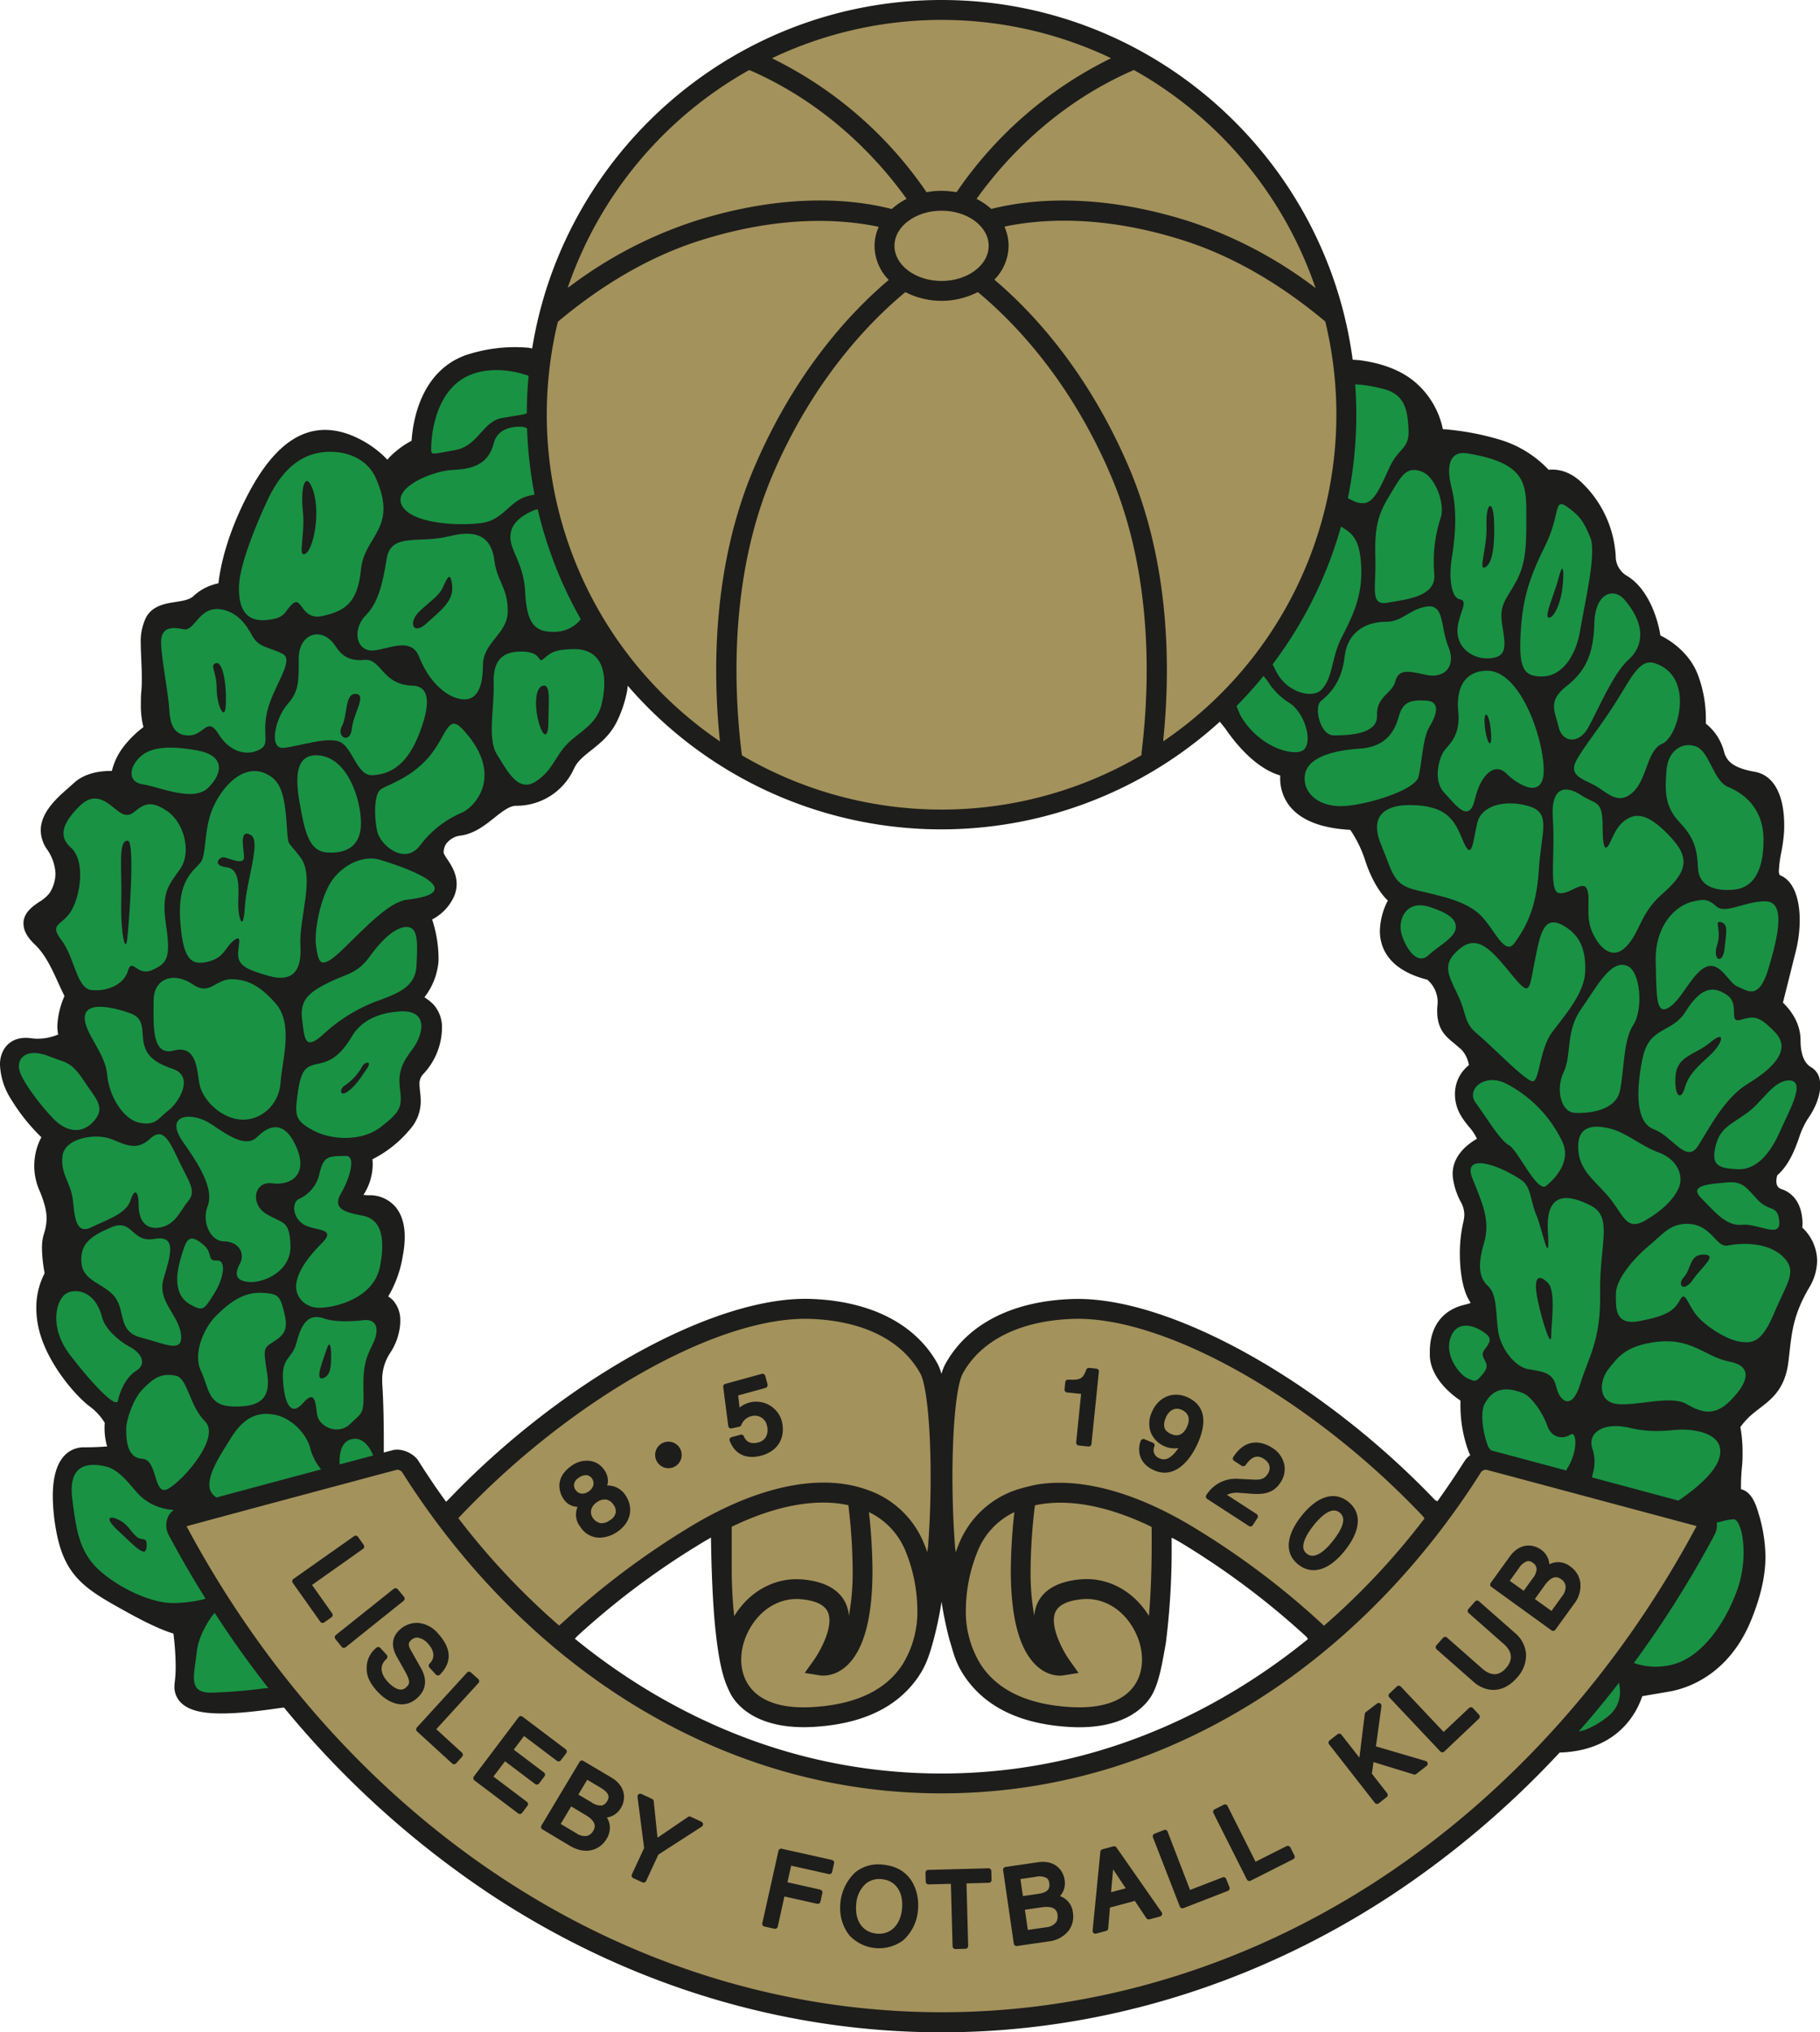 <svg xmlns="http://www.w3.org/2000/svg" viewBox="0 0 548.57 612.5"><defs><style>.cls-1{fill:#1d1d1b;}.cls-2{fill:#199244;}.cls-3{fill:#a4925c;}</style></defs><title>lisleby</title><g id="Layer_2" data-name="Layer 2"><g id="Ñëîé_1" data-name="Ñëîé 1"><path class="cls-1" d="M84,514.83c-17.34,2.55-25.67,2.06-29.43-1.64a6.67,6.67,0,0,1-2-4.89,9.41,9.41,0,0,1,.08-1.15,37.71,37.71,0,0,0,.3-5,82.18,82.18,0,0,0-.68-9.81c-2.47-.73-6.79-2.46-14.1-6.52-12-6.65-18.56-10.31-21.16-24.07A60.12,60.12,0,0,1,15.91,451c0-4.5.74-9,3.11-11.84a7.92,7.92,0,0,1,6.28-2.95c2.61,0,5-.12,7-.26a19.11,19.11,0,0,1-.79-5.41c0-.66,0-1.23.07-1.69A17.37,17.37,0,0,0,27.2,424c-4.16-3-13-13-15.48-23.38a27.06,27.06,0,0,1-.77-6.33,22.36,22.36,0,0,1,2.51-10.56,42.52,42.52,0,0,1-.81-7.47,15,15,0,0,1,.42-3.8l.2-.7a15.81,15.81,0,0,0,.78-4.51c0-2-.53-4.62-2.18-8.5a18.42,18.42,0,0,1,.6-16,57.62,57.62,0,0,1-9.06-11.33A20.85,20.85,0,0,1,0,321a8.91,8.91,0,0,1,1.34-5c1-1.44,3.26-3.76,8.05-3.08a15.65,15.65,0,0,0,8.15-1.13,12.68,12.68,0,0,1-.26-2.46,24.52,24.52,0,0,1,2.16-9.12c-.6-1.2-1.19-2.46-1.8-3.81-1.82-4-3.87-8.62-7.07-11.67-1.52-1.44-3.49-3.64-3.49-6.36,0-.15,0-.3,0-.46.25-3,2.78-4.74,4.81-6.13A10.44,10.44,0,0,0,15,269.07a11.28,11.28,0,0,0,1.73-5.69,13.85,13.85,0,0,0-2.64-7.52,10.18,10.18,0,0,1-1.81-5.61c0-5.46,5-9.87,8.36-12.8l1.6-1.43c3.46-3.2,8.34-3.71,11.48-3.66a19.44,19.44,0,0,1,3.51-7.3,31.81,31.81,0,0,1,6-5.92,26.36,26.36,0,0,1-.77-7c0-1.15,0-2.42.14-3.84s.14-2.73.14-4c0-2-.09-3.93-.17-5.7-.07-1.58-.14-3.09-.14-4.52A16.48,16.48,0,0,1,44,186.14c1.95-3.63,5.81-4.23,8.92-4.71,2.14-.34,4.17-.65,5.36-1.75a15.53,15.53,0,0,1,7.56-3.87c.5-4.48,2.3-14.11,8.81-26.64,8.48-16.31,18.28-22.35,29.94-18.46a31,31,0,0,1,12.18,7.84,15.94,15.94,0,0,1,2.29-2.3,26.85,26.85,0,0,1,5-3.41c.36-5.61,2.6-20.81,16.24-25.77a46.77,46.77,0,0,1,19-2.26l1.1.21C170,45.56,221.67,0,283.8,0c63.3,0,115.77,47.3,123.91,108.41l1.85.13c4.68.57,11.51,2.13,16.65,6.37a25.28,25.28,0,0,1,8.68,14.43,80.29,80.29,0,0,1,16.58,3,33.36,33.36,0,0,1,15.31,9.25c2.7-.3,6.52.39,10.31,4.18A33.27,33.27,0,0,1,487,167.66v.22s0,.18,0,.2a6.89,6.89,0,0,0,3.6,5.6c6,3.75,9,12.23,9.86,17.84,2.94,1.46,8.78,5.11,11.36,12a37.74,37.74,0,0,1,2.35,13.08c0,.57,0,1.07,0,1.51a15.69,15.69,0,0,1,5.46,8.4c.83,3.32,3.51,5.09,9.27,6.1s8.88,7,8.88,16.13c0,.76,0,1.53-.07,2.33a49.56,49.56,0,0,1-.82,5.85,36.3,36.3,0,0,0-.71,5.44,2.44,2.44,0,0,0,.28,1.41c4.22,1.62,6,7.24,6,13.57a38.71,38.71,0,0,1-1.17,9.29s-3.17,12.69-3.89,15.55c2.06,2,5.31,5.91,5.31,11.39,0,4.09,1.1,6.88,3.16,8.06a5.42,5.42,0,0,1,2.6,3.72,8.39,8.39,0,0,1,.18,1.78c0,3-1.38,6.75-3.83,10.18a25.77,25.77,0,0,0-2.63,5.8c-1.37,3.78-3,8-6.52,11.14a7.13,7.13,0,0,0-.25,1.74,3.34,3.34,0,0,0,.24,1.32,2.18,2.18,0,0,0,1.39,1.1c4.93,1.74,6.24,6.55,6.24,10.35,0,.43,0,.83-.07,1.22a13.84,13.84,0,0,1,4.48,10,15.91,15.91,0,0,1-2.4,8.1c-4.61,7.87-5.19,13-5.92,19.48l-.35,3c-1,8-5,11.1-8.6,13.84l-1.79,1.42a22.13,22.13,0,0,0-4.07,4.28,42.39,42.39,0,0,1,.66,7.66c0,1.34,0,2.81-.19,4.36-.22,2.34-.29,4.28-.29,5.82,0,.34,0,.59,0,.89,3,.69,4.38,4.19,5.16,6.85a46.31,46.31,0,0,1,2.22,13.38c0,5.27-1.12,11.42-4.32,19.26-6.83,16.68-19.47,20.58-24.59,21.49L495,511.21c-1.58,4.76-7,15.87-23.7,16.94l-1.21.05a279.4,279.4,0,0,1-50.69,43c-41.07,27-88,41.32-135.59,41.32h0c-47.63,0-94.52-14.29-135.6-41.32a283.84,283.84,0,0,1-62.61-56.57Zm200.13-101.9A11.78,11.78,0,0,1,285,411c6.65-12,20.22-18.88,38.21-19.49,29.11-1,75.12,24.74,109.37,60.63l.67.34q4.29-6,8.25-12.22a6.53,6.53,0,0,1,1.65-1.69l-.47-1a40.27,40.27,0,0,1-2.48-14.24c0-.45,0-.85,0-1.21-3-2-8.93-6.88-9.24-13.45q0-.58,0-1.17c0-7.52,3.63-12.55,10.3-14.22.95-.23,1.58-.41,2-.56-.14-.27-.31-.58-.56-1-1.74-3-2.68-8.29-2.68-13.76a41.86,41.86,0,0,1,1-9.45,11.13,11.13,0,0,0,.35-2.53,8.34,8.34,0,0,0-1.17-3.91,21.66,21.66,0,0,1-2.23-6.75,10.28,10.28,0,0,1-.12-1.54c0-5.05,3.86-8.61,7.32-10.56a14.56,14.56,0,0,0-2.36-3.57c-1.68-2.06-3.76-4.63-4.19-8.45a14.18,14.18,0,0,1-.08-1.43,11,11,0,0,1,4.21-8.74,9,9,0,0,0-2.27-4.7l-2.05-1.77c-2.47-2-5.24-4.18-5.24-9.79,0-.58,0-1.19.09-1.85,0-.31.05-.61.05-.9a8.93,8.93,0,0,0-3.12-6.75c-7.09-1.81-11.63-5.14-13.45-9.93a13.56,13.56,0,0,1-.85-4.78,21,21,0,0,1,2.4-9.15c-3.09-2.9-5.55-8-6.9-12.3a36,36,0,0,0-4.42-9c-9.11-.49-15.43-3.09-18.73-7.78a13.47,13.47,0,0,1-2.4-7.83c0-.28,0-.52,0-.78-7.26-2.16-13.16-9.2-16.58-14.2l-1.62-2a124.82,124.82,0,0,1-178.44-10.83l-.18,1.46a36.61,36.61,0,0,1-3.11,9.34c-2,4.07-5,6.48-7.7,8.61-2.28,1.81-4.25,3.37-5.26,5.64a19,19,0,0,1-17.41,11.11c-2,0-4.24,1.77-6.58,3.64-2.78,2.21-5.93,4.72-10,5.33a6.29,6.29,0,0,0-4.49,2.5,4.41,4.41,0,0,0-.76,2.34,1.89,1.89,0,0,0,0,.46,10.39,10.39,0,0,0,1.06,1.8c1.14,1.71,2.85,4.27,2.85,7.49a9.57,9.57,0,0,1-.7,3.56,14.52,14.52,0,0,1-6.69,7.14,38.37,38.37,0,0,1,1.93,11.31c0,.41,0,.83,0,1.24a20.43,20.43,0,0,1-4.25,10.91,14.86,14.86,0,0,1,2.71,2.16,10.2,10.2,0,0,1,2.57,7.33,20.51,20.51,0,0,1-5.51,13.51,4.13,4.13,0,0,0-1.26,3.16,21,21,0,0,0,.16,2.13,26.08,26.08,0,0,1,.21,3,12.59,12.59,0,0,1-3,8.23,35.71,35.71,0,0,1-11.55,9.31c0,.32.07.67.07,1a17.06,17.06,0,0,1-2.78,9.73,13.81,13.81,0,0,0,1.58.11,10.16,10.16,0,0,1,8.12,3.56c1.82,2.2,2.74,5.21,2.74,9a30.28,30.28,0,0,1-.58,5.66A34.6,34.6,0,0,1,117,390.75a7.67,7.67,0,0,1,1.32,1,8.91,8.91,0,0,1,2.32,6.43c0,.41,0,.85-.06,1.3a18.3,18.3,0,0,1-2.91,8.17,14.51,14.51,0,0,0-2.47,8.43c0,.5,0,1,.06,1.6.33,5.44.42,11.48.42,16.18v3.92l2.51-.67c3.28-.86,6.75,1.3,7.89,3.12q4,6.36,8.37,12.39l.61-.57c34.23-35.86,80.21-61.55,109.3-60.57,18,.61,31.57,7.53,38.21,19.49a14.41,14.41,0,0,1,1.18,3.07Zm69,50.55a227.79,227.79,0,0,1-1.72,31.65c-1.14,6.4-1.95,11.26-3.85,15.07-2.18,4.36-8.95,11.15-24.92,10.3-15.27-.82-26.07-6.19-32.29-15.84-2.57-4-3.06-7-4.13-10.32-.81-3-1.52-6.26-2.14-9.81l-.28-1.78A109.7,109.7,0,0,1,281.18,495c-1.25,4.5-2.48,8.52-6.68,13.32-6.44,7.36-16.34,11.45-29.54,12.16-16,.85-22.76-5.93-24.92-10.3-1.64-3.31-3.11-7.18-4.36-18.68s-1.38-28.09-1.38-28.09q-2.19,1.24-4.42,2.62a235.87,235.87,0,0,0-36,27.18l-.61.69a192.85,192.85,0,0,0,21.13,15c27.87,17,57.94,25.62,89.4,25.62s61.52-8.62,89.39-25.62a192.72,192.72,0,0,0,21-14.86c.11-.09-.44-.75-.44-.75a236.16,236.16,0,0,0-36-27.22c-1.32-.82-2.64-1.61-4-2.35Z"/><path class="cls-2" d="M108.8,171.64c-1,10.25-5,12.5-11.5,14s-6.25-6-9-3.75-1.75,4.5-8.25,5-8.25-4.25-8-10.5,5-18,8.5-25.5,8.25-12.75,14.75-14.25,14.84.36,18,7.5C120.05,159.39,109.8,161.39,108.8,171.64Zm-15-25.25c-1.84-3.83-3.25.5-2.5,7.75s-1.75,14,.75,12.75S97.05,153.14,93.8,146.39Z"/><path class="cls-2" d="M149.05,169.14c.75,6,4,8,4,15s-7.5,9.25-7.5,16.5-2.25,11-7,10-9.5-5.75-12.25-12.75-11.5-.75-15.5-2-4-7-.5-10.5,5-9,6.25-17,10-4.5,18.75-6.75C145.28,159.08,148.3,163.14,149.05,169.14Zm-20.5,18.75c3.62-3.39,8.25-6.5,7.75-11.25s-1.5-2.5-2.75.25-3.25,3.75-7,7.25S124.55,191.64,128.55,187.89Z"/><path class="cls-2" d="M181.3,212.39c-1.5,6-6.5,8-10.25,11.75s-4.5,8.25-9.75,11.5-8.5-3.5-11.5-8.25-.75-14.25-1-21.5,3-9.75,9-9.5,4,4,6.25,2,3.51-2.54,8.25-2.75C183.55,195.14,182.8,206.39,181.3,212.39Zm-17.5-5.75c-2.5.28-2.75,6-1.5,10.75s3,5.75,3,0S166.05,206.39,163.8,206.64Z"/><path class="cls-2" d="M76.05,191.64c2,3.75,5.75,3.5,9.25,5.5s-3,9.75-4.75,17.25,1.25,10-2.75,11.75-8.75.25-12-5-4.25.25-8.5.5-6-2.5-6.25-7.5-2.45-15.82-2.5-20.5,3.25-4.75,6.75-4,4.57-7,11.25-6C71.3,184.39,74.05,187.89,76.05,191.64Zm-8,21c.34-6.74-1-13.5-3-12.75s.25,2.25.25,7.5S67.8,217.64,68.05,212.64Z"/><path class="cls-2" d="M109.8,198.89c5.25-.5,5.25,7.5,14.5,7.75,5.5.15,5.5,6,1.75,15.25s-9,11.5-13.75,11.75-6-8.25-9.75-10-12.25,1.25-17,1.75-2.5-9,1-13,3.5-6.5,3.5-14,7-9.78,11-3.75C102.55,196.89,104.55,199.39,109.8,198.89Zm-2.75,10.25c-3.16,0-2.25,6.5-4,9.75s2.5,5.5,3,.75S110.8,209.14,107.05,209.14Z"/><path class="cls-2" d="M139.3,219.64c-4.43-4.69-4.75,2.5-10.25,8.75s-12,8-14.25,9.5-2,9.25-1,13,8,10,12.75,4a30.84,30.84,0,0,1,12.75-10C143.55,242.89,152.05,233.14,139.3,219.64Z"/><path class="cls-2" d="M86.3,246.89c.75,9.25-.25,5.5,4.25,11.5s-.5,18.25,0,26.75-3.25,10.75-9.5,9-9-3-9.25-6,1.5-6.75-1.25-4.75-2.75,5.25-8,6.5-7.5-1.25-8.25-12.75,3.75-14.5,6-17,.75-10.75,4.5-18,9.7-11.59,15.25-9C83.8,234.89,85.55,237.64,86.3,246.89Zm-10.75,4.75c-3.64-2-2,4.25-2,6.75s-4.5.25-6,0-3.75,2.5.75,3,3.5,7.5,3.5,11.25,1.5,9,2,.75S78.8,253.39,75.55,251.64Z"/><path class="cls-2" d="M95.55,227.64c-6.08-.17-6.75,5.75-5.25,14.25s2.75,14.5,8,15,10.5-1.25,10.5-8.75S104.55,227.89,95.55,227.64Z"/><path class="cls-2" d="M59.3,226.14c-6.23-1.1-12.75-1.5-16.5,1.5s-4.75,8,.25,8.75,15.25,5.5,19.75,1S67.8,227.64,59.3,226.14Z"/><path class="cls-2" d="M54.3,261.89c-3.5,5-5.75,7-4.25,17s.25,11.5-4.25,13.5-6-4-7.25.25-6.5,6.25-11,5.75-5-9.75-9-15,.25-4.25,3-9,4.25-15-.25-19-1-8.5,1.75-11.5,5.25-4.25,8.75-2.25,5.5,5.75,8.75,3,5.38-3.16,9.75-.25C55.55,247.89,57.8,256.89,54.3,261.89Zm-15.75-8.5c-3.07-.34-1.75,8.5-2,18.25s1.25,15.5,1.75,11.75S40.8,253.64,38.55,253.39Z"/><path class="cls-2" d="M70.55,295.14c-5.75-.44-7,5.25-12.5,1.5s-11.75-2-11.75,5-.75,16.75,6,15,7,5,7.75,9.75,6,10.25,12,11,12-4,12.5-11,4-17.75-1.5-24S73.8,295.39,70.55,295.14Z"/><path class="cls-2" d="M114.55,259.14c-4.83-1.48-11,1.25-14.5,6.25s-5.5,15.5-4.75,20,1,7.5,8,.75,14-14.4,19.5-15C136.55,269.64,132.55,264.64,114.55,259.14Z"/><path class="cls-2" d="M122.3,279.39c-3,.19-6.75,3.25-10.75,8.75s-7,5.25-12.5,8-8.75,5-8,11,.75,9.75,6.5,4.5a49.07,49.07,0,0,1,17-10.25c6-2.25,10.75-4.25,11-10.5S126.3,279.14,122.3,279.39Z"/><path class="cls-2" d="M37.8,304.89c-7.08-2.21-12.5-2.25-12.25,2.25s6.25,10.5,6.75,16.75,4.75,13.5,9.75,14.5,5.75-1.5,8.75-3.75,8-10.25,1.25-12.5-8.75-5-9-10S41.8,306.14,37.8,304.89Z"/><path class="cls-2" d="M15.55,318.64c-7.53-3.22-10.5.25-9.75,3.75s7,11.5,10.5,15,8.25,4.75,12,.5.5-6.75-3.25-12.5S19.05,320.14,15.55,318.64Z"/><path class="cls-2" d="M33.8,343.39c-4.83-2-14.5-.5-15,5.25s2.75,7.75,3.25,13.75,1.5,9.5,5.5,7.5,10.5-4,11.75-8,2.5-3,2.5,1.5,2.25,7.5,6.75,6.5,5.75-5,8.25-8,0-6-2.75-11.75-4.75-10.75-8.75-7S38.05,345.14,33.8,343.39Z"/><path class="cls-2" d="M33.55,369.89c-6.26,2.65-9.5,5-9,10.75s7.25,6.25,10.25,10.5.75,10.25,7.75,12,12.75,5,12-1-7.25-10-5.25-16.75,4.25-13.25-2.75-12S40.05,367.14,33.55,369.89Z"/><path class="cls-2" d="M30.8,397.14c-2.17-8.68-8.75-9-11.25-7s-5,9.75,1.75,18.5,13.75,16,14.25,13.5,2.25-7,5.5-9,1.75-5.25-2-7.25S31.55,400.14,30.8,397.14Z"/><path class="cls-2" d="M63.8,338.89c-5.87-4-14.75-3.25-8.5,5.5s9,14.75,7.25,19.25.75,10.5,5,10.5,6.5,3.5,4.75,6.75-1.25,5.25,3,5.5,12.5-3.25,12.25-11-2.25-6.5-7.25-9.5-3.75-10,1.75-9.25,11-2.5,7.25-11-8.5-6.25-11.75-3S69.3,342.64,63.8,338.89Z"/><path class="cls-2" d="M104.3,348.39c-5.7,0-6.75.25-8,5.25a10.88,10.88,0,0,1-6.25,7.75c-2,1-2,5.25,1.25,7.5s10.5,1,5.75,5.75-7.25,8.75-7.75,12.25,2.25,7.5,7.5,7.25,16-3.25,17.75-12.5,0-14.25-5.25-15.25-9.25-2-6.5-6.75S107.3,348.39,104.3,348.39Z"/><path class="cls-2" d="M61.3,375.14c-4.58-3.82-5.25-1.5-7,4.75s-1,11,3,13.25,4.25,1.5,7.25-3.25,3.75-10.25.75-10S64.3,377.64,61.3,375.14Z"/><path class="cls-2" d="M78.8,389.64c-5.76-.29-10.25,3.5-13.75,7s-7,11.25-4.5,16.5,2,10.5,9.5,10.75,11.75-1.75,10.5-9.75-1.25-7.75,2.25-10,4-4.25,2.75-9S83.8,389.89,78.8,389.64Z"/><path class="cls-2" d="M109.55,397.89c4.25-.5,4.75,3,3,6.77s-3.22,6-3,14-.5,7-4,10.5-9.5,1-10-3-.75-7.25-4.25-3.25-5.5.5-6-6.75,2.75-6.5,4-11.25,3-9.51,8.5-7.5C100.55,398.39,105.3,398.39,109.55,397.89Zm-11,8.5c-1.19,3.57-3.75,9.75-1.25,9s2.5-4,2.5-7S99.3,404.14,98.55,406.39Z"/><path class="cls-2" d="M428.55,142.14c-4.82-1.81-6.25,1.5-9.75,7.25s-4.5,9.5-4.25,18.75-1.75,14.5,3.75,13.5,14.75-1.75,14-8.75a42.26,42.26,0,0,1,2-17C435.55,151.64,432.55,143.64,428.55,142.14Z"/><path class="cls-2" d="M429.55,182.89c-5,1-7,4.5-11.75,4.5s-11.5,2-12.5,10.5-5.25,11.75-7.25,13.5-.25,10.25,4,10.25,13.25-.25,13-6,4.5-6.5,5.5-10.25,3.75-3.25,9.25-2,9.25-2.5,6.75-8.5S435.55,181.64,429.55,182.89Z"/><path class="cls-2" d="M429.8,211.14c-4.9-.26-7,.5-8.25,5s-4,9-11.75,9.5-15.75,2.5-16.5,8,4.5,10,12.5,9.25,20.75-5,21.75-8.75,1.25-11.75,3.25-15S434.55,211.39,429.8,211.14Z"/><path class="cls-2" d="M489.55,180.64c-3-3.47-8.75-2.25-9,7.25s-2.75,14.5-8.5,19-3.25,7.75-2.25,12.25,6,5.5,9,0,7.5-16.25,12-20.25S496.3,188.39,489.55,180.64Z"/><path class="cls-2" d="M424.8,242.64c-7,0-12.25,3-8.5,12s3.5,12,11,13.75,14.75,3.25,19,7.5,7.25,12.5,10.25,8.25,6.5-9.75,7.25-21.75,4-17.5-3.25-19.5-14,0-15.25,5-1.5,11.75-4,6.25S437.55,242.64,424.8,242.64Z"/><path class="cls-2" d="M431.05,273.39c-7.35-2.45-10,4-8.5,8.5s4.75,9,8,6,8-5.25,8.25-8.25S435.55,274.89,431.05,273.39Z"/><path class="cls-2" d="M476.55,239.64c-4.16-2.77-9.25-3.25-8.5,7.25s-1.25,21.5,1.75,22.25,7.25-4,8.5-1.25-.5,8,1.5,12.75,6,9,10.25,4.75,4.25-10,10.75-15.75,9.25-10,3.5-16.5-9.75-8.25-13-6.75-4.5,4.25-5.75,7-2.5,4-2.5-4.25S481.05,242.64,476.55,239.64Z"/><path class="cls-2" d="M498.8,199.89c-4.78-1.56-7.25,4.75-12.25,12.5s-8.5,11.75-11.25,16.5,1.5,5.75,5.25,7.75,7,6.25,11.5,2.25,4.25-12.75,9-14.75S511.05,203.89,498.8,199.89Z"/><path class="cls-2" d="M511.55,225.14c-3.77-1.76-8.75.5-9.25,7s-.5,11,4,15.75,5.25,8.25,5.5,13.75,5.25,7,10.75,6.5,9-5,9-15-6.5-14.25-10.75-16S515.3,226.89,511.55,225.14Z"/><path class="cls-2" d="M472.3,279.64c-7-4.79-8,1.5-9.75,10.25s-1.25,10.75-7,3.75-10-12.25-15.5-7.75-3.75,7.5-.75,13.75,1.75,8.5,6,12,14.75,14.5,16.75,14.25,2-9.75,5.75-14.75,9.75-11.75,10-18.25S476.3,282.39,472.3,279.64Z"/><path class="cls-2" d="M490.55,291.14c-5-2.2-9.25,6.25-14,13s-2.75,13.75-5.25,19-.75,12,3.25,12.25,12.5-.5,13.75-6.75,1-15.25,4-19.75S494.55,292.89,490.55,291.14Z"/><path class="cls-2" d="M517.3,273.14c2.75,2.5,8.5-1.5,14.75-1.5s4,10.25,1,20.25-6.5,6.5-9.25,5.5-5.25-7.75-9.5-6-7.25,9.75-11.25,12.25-3.75-3.5-4-14,5.82-16.86,11.5-18C513.05,271.14,514.55,270.64,517.3,273.14Zm1.25,4.75c-2-.4.5,2.5-1,7s1.75,6,2.25,1S521.05,278.39,518.55,277.89Z"/><path class="cls-2" d="M524.55,307.39c3.75-1,5.25-1.75,10.5,3.75s-1.25,11.25-8.25,15.5-11.5,13.25-15,18.75-7.75-3-13.25-5-5.5-11.25-3.5-21.25,8.75-7.5,13-14.25,7.84-8.2,12.5-5C524.55,302.64,520.8,308.39,524.55,307.39Zm-9,6.75c-4.48,3.77-10,4-10.5,10s1.5,8,2.75,3.75,4-6.5,7.75-10S520.3,310.14,515.55,314.14Z"/><path class="cls-2" d="M454.05,326.64c-6.61-3.4-12.25,1.75-9.25,5.75s7.25,11.25,10,12.75,8.5,14.5,11.25,12.25,7.75-7.5,4.75-13.5A38,38,0,0,0,454.05,326.64Z"/><path class="cls-2" d="M485.3,340.14c-7.53-1.88-10.25,1-9.5,7.25s6.25,9.5,10,14.5,4.75,9,10,6,8.75-6.5,10.25-10-.5-8.5-6-10.5S490.3,341.39,485.3,340.14Z"/><path class="cls-2" d="M539.05,325.64c-4.77.21-7.75,6.5-12.75,10s-8,4.5-9.25,10,.75,6.5,6.75,6.75,10.1-5.44,12.68-11.34S544.8,325.39,539.05,325.64Z"/><path class="cls-2" d="M463.05,366.14c1.75,4,4.25,17.25,3.5,5s6.25-11.25,13-7.75,2.5,11.75,2.75,26.25-3.5,19.25-6,27.5-6.25,5.25-7.25.75-4.5-4.5-8.5-5.25-8.25-6.25-9-11.5-.25-11-3-13.5-3.25-6.25-1.25-13-.5-12-3.5-19.5,7.1-4.6,14.75.5C461.55,357.64,461.3,362.14,463.05,366.14Zm3.5,20.5c-3.05-3.05-4.5-1.5-3,5.5s4,14.25,4,10.5S469.05,389.14,466.55,386.64Z"/><path class="cls-2" d="M520.3,356.39c-5,.5-11.5.75-7.5,4.75s7.5,8.5,12.25,8,11.75,4.25,11.25-1-3-2.75-6.5-6.5S525.3,355.89,520.3,356.39Z"/><path class="cls-2" d="M520.8,375.39c3.5-.75,11.75-1.25,16.5,3.25s1.25,8-2.5,17-6.5,9.25-10.25,8.75-10-4.25-13-7.75-3.5-8-5.25-4.75-4.25,4.75-12,6.25-7.25-4-7.25-8.25,5.25-10.5,9.75-14.25,6.76-7.17,12.5-6.75C516.05,369.39,517.3,376.14,520.8,375.39Zm-7.75,2.75c-3.78.18-3.25,4.25-5.5,6.75s0,4.75,2.75.75S518.3,377.89,513.05,378.14Z"/><path class="cls-2" d="M497.8,404.64c-8,1.33-10.25,4.5-13,8s-3.25,9.75,2.5,10.5,16.25-2.75,21,0,8.5,3.75,13.25-1,7.5-10.25-.25-11.75S509.8,402.64,497.8,404.64Z"/><path class="cls-2" d="M447.05,401.39c-3.87-2.58-8.5-3-10,2.25s3,10.75,5.25,11.75,2.5,1.5,5-1.75-2-4.25.25-7S449.3,402.89,447.05,401.39Z"/><path class="cls-2" d="M460.05,153.89c0,9,.25,15.25-3,21.25s-5.25,7-4.25,13.25,1.5,9.5-3.5,10-9.75-2.75-10-7.75,3.75-9.5.75-10-3.25-7.75-2.5-12.25,2-13.5,0-21.25,0-11.28,4.75-10.5C458.8,139.39,460.05,144.89,460.05,153.89Zm-9.75,2.75c-.28-6.25-2.5-5.25-2.25,1.75s-2.75,14-.25,12.5S450.55,162.14,450.3,156.64Z"/><path class="cls-2" d="M479.3,161.89c2,4.75-1.5,19-3,28s-6.25,14-11.5,14-7-2-6.5-12.25,2.25-16.75,7.25-26.75,2.54-15.27,7-12C476.3,155.64,477.3,157.14,479.3,161.89Zm-9.5,12.25c-1.16,4.64-4.5,11.75-3,12s3.75-4.25,4.25-10S470.8,170.14,469.8,174.14Z"/><path class="cls-2" d="M465.3,231.64c.25,9.75-7.75,5-11.25,1.5s-7.75.25-9.5,7.75-5.75,1.75-9.25-2-1.5-10.25-.25-12.25,5.25-4.5,4.5-12,2-12.34,8.5-12.5C458.05,201.89,465.05,221.89,465.3,231.64Zm-16-12c-.52-5-2.25-6-1.75-.75S450.05,226.89,449.3,219.64Z"/><path class="cls-2" d="M410.07,115.94a45,45,0,0,1,7.48,1.45c6,1.75,6.75,6.5,7,12.25s-3,5.25-5.75,11.25-4.5,10.25-7.5,10.75A6.23,6.23,0,0,1,408,151l-1.74-.84A124.91,124.91,0,0,0,408.8,125q0-4.6-.33-9.13Z"/><path class="cls-2" d="M383.58,200.22a124.71,124.71,0,0,0,20.62-41.54l1.07.71c2.87,1.78,4.66,4.13,5,11.25.5,9.5-3,15.75-6,21.75s-2.5,12-6,15.5c-2.81,2.81-10.45.79-13.62-5.55Z"/><path class="cls-2" d="M372.7,212.79q4.29-4.33,8.14-9.07l1.14,1.4a20.27,20.27,0,0,0,6.32,6.52c4.75,2.75,7.5,11.5,4.75,14.25-2.38,2.38-13.56-.29-19.28-10.46Z"/><path class="cls-2" d="M448.59,436.13c-1.89-5-2.43-10.81-1-13.24,2-3.5,5.08-5.57,11.5-3,2.5,1,6,6,7.25,9.75s4.75,4.25,7,2.75c1.94-1.29,2.4,5.05-1.06,10.35l-.15.46-22.72-6.07Z"/><path class="cls-2" d="M505.88,452.27l-26.05-7,.33-1.41a12.6,12.6,0,0,0-.11-7c-1.75-4.5,2.48-8.54,11.25-6.5,7.5,1.75,12.25.5,15.75.5s13,1,11.25,8.25c-1.08,4.49-6.87,9.27-11.11,12.26Z"/><path class="cls-2" d="M492.46,501.22a316.52,316.52,0,0,0,24.37-38.73,6.1,6.1,0,0,0,.61-3.59l1.32-.31a16.1,16.1,0,0,1,3.79-.7c2.5,0,4.75,11.25,1,21.5s-10.75,20-19.25,22.25a20.21,20.21,0,0,1-10.12.09Z"/><path class="cls-2" d="M475.82,521.88q6.3-7.14,12.18-14.75l.19,1.42a9.3,9.3,0,0,1-3.64,8.84,25.47,25.47,0,0,1-6.87,4Z"/><path class="cls-2" d="M162.06,153.45a124.56,124.56,0,0,0,13,33.18l-.68.79a10.28,10.28,0,0,1-6.84,3c-6.25.25-8.75-2.25-9.25-12s-5.5-13-4.25-18.25c.8-3.36,4.48-5.39,7-6.42Z"/><path class="cls-2" d="M158.86,129.06a125.44,125.44,0,0,0,2.26,20l-1.33.29c-6.25,1.22-7.76,7.39-14.74,8.29-7.75,1-21.5,0-24-5.5s9.75-10.25,15.25-10.5,10.75-1.25,12.5-8c1.24-4.78,6.11-5.17,8.85-5Z"/><path class="cls-2" d="M157.62,124.93l-6.07,1c-6.25,1-7.25,8.5-14.5,9.75s-7.14,1.72-7.08-.79c0-.18-.09-17.61,12.36-22.14,6-2.17,12.26-1,16,.17l1,.33c-.35,3.74-.54,7.52-.55,11.35Z"/><path class="cls-2" d="M124.55,315.89c-2.75,3.75-4.75,6.5-4,12.25s0,7-5.75,11.5-15,4-20.5,1-5.5-4.5-4.5-11.5,2.5-7.75,6-8.5,6.5-2,10.25-8.25,10.51-7.17,13.75-7.5C129.8,303.89,127.3,312.14,124.55,315.89Zm-15.37,5.5a16,16,0,0,1-5.25,5.75c-1.75,1.13-1.5,3.63,1,1.75s3.87-4.25,5.62-6.75S110.05,319.89,109.18,321.39Z"/><path class="cls-2" d="M53.05,414.64c-4.7-1-7,1-10,4s-5,9.5-5,11.75-.25,9,4.75,9.25,3.25,11.75,8,9,15.75-15.5,11-20.25S56.55,415.39,53.05,414.64Z"/><path class="cls-2" d="M64.69,486.09q7.65,11.81,16.23,22.72l-.88,0a161.34,161.34,0,0,1-16.49,1.35c-7,0-5-5.25-4.25-12.25.46-4.3,2.81-8.31,4.55-10.77Z"/><path class="cls-2" d="M96.79,442.86c-10.44,2.8-22.62,6.06-31.59,8.48l-.68-.56c-4.13-3.58,1.79-12,4.78-16.89,3.5-5.75,7.36-8.67,13.5-7.5,5.25,1,9.75,6,10.75,10.25a16.47,16.47,0,0,0,2.75,5.6Z"/><path class="cls-2" d="M102.33,440.64c0-3.69,1.07-6.82,4.47-7,2.61-.14,4.31,2.14,5.32,4.22l.39.79-10.12,2.71Z"/><path class="cls-2" d="M52.39,455.1a5.06,5.06,0,0,0-1.79,2.2,6.22,6.22,0,0,0,.17,5.19q5.28,9.88,11.16,19.28l-.63.26a40.12,40.12,0,0,1-9.25,1.11c-6.5,0-16.25-4.5-22.25-10s-6.88-12.47-8-21.25,2.65-11.49,9.75-10c4.75,1,7.71,6,10.75,9A16,16,0,0,0,51.43,455Zm-16.21,3.17c-3-1.64-5.13-1.13-.38,3.25s8.13,8.25,8.38,4.75-1.25-1.63-3-3.13S38.68,459.64,36.18,458.27Z"/><path class="cls-3" d="M269.6,74.09c0-5.84,6.37-10.59,14.2-10.59S298,68.25,298,74.09s-6.37,10.59-14.2,10.59S269.6,79.93,269.6,74.09Z"/><path class="cls-3" d="M119.75,442.94a2.34,2.34,0,0,1,1.37.62c18.52,29.37,42.77,53.73,70.17,70.44,28.82,17.59,60,26.5,92.51,26.5s63.7-8.91,92.52-26.5c27.39-16.71,51.65-41.07,70.17-70.44a2.31,2.31,0,0,1,1.37-.62c2.87.74,52.24,14,63.51,17-23.47,43.91-56.4,80.63-95.26,106.2-40.1,26.39-85.85,40.33-132.3,40.33h0c-46.45,0-92.2-13.94-132.3-40.33C112.64,540.6,79.71,503.88,56.23,460,67.53,456.9,116.89,443.68,119.75,442.94Z"/><path class="cls-3" d="M255.59,501.68c4.92-4.91,7.39-14.41,7.39-28.39a170.26,170.26,0,0,0-1.07-17.55A22.29,22.29,0,0,1,273,467.63a47.57,47.57,0,0,1,3.5,17.47,30.2,30.2,0,0,1-4.33,16.34c-5.07,8-14.34,12.36-27.55,13.07-9.61.51-16.33-2-19.42-7.33-2.8-4.82-2.27-11.6,1.36-17.28,3.53-5.51,9.11-8.47,14.94-7.91,4.33.41,7,1.69,8,3.81,2,4.29-2.44,12.07-4.14,14.46l-2.81,3.95,4.78.76C247.77,505,251.72,505.53,255.59,501.68Z"/><path class="cls-3" d="M323,514.51c-13.21-.71-22.48-5.1-27.54-13.07a30.21,30.21,0,0,1-4.34-16.34,47.57,47.57,0,0,1,3.51-17.47,22.22,22.22,0,0,1,11.11-11.89,170.26,170.26,0,0,0-1.07,17.55c0,14,2.47,23.48,7.39,28.39,3.86,3.85,7.81,3.35,8.25,3.29l4.78-.76-2.8-3.95c-1.7-2.39-6.11-10.17-4.15-14.46,1-2.12,3.66-3.4,8-3.81,5.83-.56,11.41,2.4,14.93,7.91,3.64,5.68,4.17,12.46,1.36,17.28C339.29,512.49,332.58,515,323,514.51Z"/><path class="cls-3" d="M232.68,17.55a118.94,118.94,0,0,1,101.58-.32l.59.34a120.44,120.44,0,0,0-46.29,40l-.32.36a24.68,24.68,0,0,0-9,0l-.16-.28a120.44,120.44,0,0,0-45.9-39.84Z"/><path class="cls-3" d="M171.12,86.72a119.62,119.62,0,0,1,54.67-65.6l.41.13c23.37,10.24,38.5,26.86,46.73,38.22l.33.47a20.27,20.27,0,0,0-4.41,3l-.3,0C257,60,236.72,58,209.4,66.64a128.59,128.59,0,0,0-37.46,19.54Z"/><path class="cls-3" d="M217.05,223.48A119,119,0,0,1,168.14,97l.66-.57c11.61-9.65,25.93-18.83,42.4-24,23.8-7.51,42-6.44,53.12-4.18l.54.15a13.75,13.75,0,0,0-1.26,5.76,14.72,14.72,0,0,0,4.29,10.21l-.28.22c-11.55,9.83-27.84,27.47-40.06,55.79-12.87,29.81-12.71,61.91-10.61,82.43Z"/><path class="cls-3" d="M344.07,227.59a118.88,118.88,0,0,1-120.42.07l-.11-.67c-2.4-19.41-3.75-53.55,9.52-84.3,12.05-27.93,28.46-45.16,39.52-54.4l.33-.24a23.9,23.9,0,0,0,21.76,0l.29.17c11.06,9.23,27.51,26.47,39.59,54.45,13.21,30.6,11.93,64.56,9.55,84Z"/><path class="cls-3" d="M399.45,96.88a119.07,119.07,0,0,1-48.8,126.53l0-.69c2.09-20.52,2.25-52.61-10.61-82.41-12.2-28.27-28.45-45.9-40-55.74l-.31-.3A14.73,14.73,0,0,0,304,74.09a14,14,0,0,0-1.24-5.74l.46-.15c11.13-2.27,29.34-3.37,53.18,4.16,16.47,5.2,30.8,14.38,42.4,24Z"/><path class="cls-3" d="M396.56,86.84a129.53,129.53,0,0,0-38.35-20.2c-27.28-8.61-47.5-6.61-59.1-3.75l-.29.11a20.13,20.13,0,0,0-4.48-3.06l.24-.33c8.24-11.43,23.52-28.26,47.2-38.52l.29.18a119.62,119.62,0,0,1,54.14,64.65Z"/><path class="cls-3" d="M220.55,473.14c0-7.5,0-13,0-13,13.26-6.39,25.38-8.63,35.16-6.49A169.49,169.49,0,0,1,257,473.31,71.49,71.49,0,0,1,255.86,487a11.11,11.11,0,0,0-.9-3.65c-1.92-4.22-6.25-6.67-12.87-7.3-8.11-.78-15.8,3.21-20.56,10.65l-.24.38A136,136,0,0,1,220.55,473.14Z"/><path class="cls-3" d="M279.5,467.83c-.29-.85-.6-1.66-.92-2.45a28.36,28.36,0,0,0-17.49-16.47,34.32,34.32,0,0,0-6.26-1.57c-13.54-2.13-30.36,2.59-48.11,13.61a240.49,240.49,0,0,0-37.35,28.25l-.85.72a217.32,217.32,0,0,1-30.38-32.38l.76-.77c33.2-35,77.59-60.21,105.3-59.27,15.81.54,27.59,6.36,33.17,16.41,2.83,5.09,4.06,29.76,2.36,52.22Z"/><path class="cls-3" d="M398.41,489.36A240.06,240.06,0,0,0,360.89,461c-17.75-11-34.57-15.73-48.12-13.61a60.69,60.69,0,0,0-6.25,1.57A28.38,28.38,0,0,0,289,465.38c-.32.8-.63,1.63-.93,2.48l-.18-1.33c-1.75-22.57-.52-47.5,2.33-52.62,5.58-10.05,17.36-15.87,33.17-16.41,27.78-.94,72.34,24.38,105.56,59.55l.41.61A217.9,217.9,0,0,1,399.05,490Z"/><path class="cls-3" d="M347.11,460.23c.1,8.32-.06,17.54-.73,25.89l-.09.89-.21-.34c-4.76-7.44-12.45-11.43-20.56-10.65-6.62.63-11,3.08-12.88,7.3a11.64,11.64,0,0,0-.9,3.65,72.45,72.45,0,0,1-1.11-13.66,169.49,169.49,0,0,1,1.31-19.62c9.64-2.11,21.58,0,34.63,6.24Z"/><path class="cls-1" d="M106.7,463,88.44,475.87a.86.86,0,0,0-.2,1.19l8.3,11.72a.84.84,0,0,0,.55.35.83.83,0,0,0,.63-.15l2.19-1.54a.87.87,0,0,0,.36-.7.82.82,0,0,0-.16-.49l-6.06-8.56,15.37-10.88a.86.86,0,0,0,.35-.56.61.61,0,0,0,0-.14.86.86,0,0,0-.15-.49l-1.75-2.47A.85.85,0,0,0,106.7,463Z"/><path class="cls-1" d="M118.7,478.83l-17.48,13.95a.86.86,0,0,0-.13,1.2l1.89,2.36a.85.85,0,0,0,1.19.13l17.48-14a.87.87,0,0,0,.13-1.2L119.9,479a.82.82,0,0,0-.57-.31A.84.84,0,0,0,118.7,478.83Z"/><path class="cls-1" d="M120.44,491.22h0c-1.62,1.49-3.08,4.1-.83,8.11l2.31,4.1c1.88,3.38,1.64,4.06.46,5.14a2.2,2.2,0,0,1-1.67.65c-1.59-.07-3.23-1.68-3.86-2.37-1.34-1.47-3.17-4.31-.35-6.88a.9.9,0,0,0,.27-.59.88.88,0,0,0-.22-.62l-1.91-2.09a.85.85,0,0,0-1.2-.05,7.78,7.78,0,0,0-2.93,6.14c0,1.74.4,3.94,3.2,7,3.13,3.43,8,5.74,12.1,1.95,2.63-2.41,3-5.46,1.15-8.82l-3.23-5.71c-.72-1.3-.69-2.06.14-2.82a2.66,2.66,0,0,1,2-.81,5.26,5.26,0,0,1,3.18,1.88c.92,1,2.8,3.6.41,6a.84.84,0,0,0,0,1.17l1.91,2.09a.89.89,0,0,0,.61.28.85.85,0,0,0,.62-.26c3.71-3.75,3.51-7.93-.6-12.42a8.83,8.83,0,0,0-6-3.16A7.66,7.66,0,0,0,120.44,491.22Z"/><path class="cls-1" d="M141.36,503.82a.83.83,0,0,0-.59.28l-15.09,16.51a.85.85,0,0,0,0,1.2l10.6,9.69a.88.88,0,0,0,.62.22.87.87,0,0,0,.59-.28l1.8-2a.86.86,0,0,0,.22-.58.83.83,0,0,0-.27-.62l-7.74-7.08,12.7-13.9a.85.85,0,0,0-.05-1.21l-2.23-2A.83.83,0,0,0,141.36,503.82Z"/><path class="cls-1" d="M156.87,517.23a.82.82,0,0,0-.56.33l-13.48,17.85a.87.87,0,0,0-.16.63.86.86,0,0,0,.33.56l13.18,9.94a.85.85,0,0,0,1.19-.16l1.61-2.14a.8.8,0,0,0,.17-.51.83.83,0,0,0-.34-.68l-10.08-7.61,3.48-4.61,9.09,6.86a.88.88,0,0,0,.63.16.86.86,0,0,0,.56-.33l1.61-2.14a.81.81,0,0,0,.18-.51.86.86,0,0,0-.34-.68l-9.09-6.86,3.1-4.11,9.91,7.48a.85.85,0,0,0,1.19-.17l1.62-2.13a.88.88,0,0,0,.16-.63.82.82,0,0,0-.33-.56l-13-9.82A.8.8,0,0,0,156.87,517.23Z"/><path class="cls-1" d="M192.5,540.75a.86.86,0,0,0-.35.69v.1s1.94,15,2,15.44c-.2.42-3.69,7.94-3.69,7.94a.89.89,0,0,0-.08.35.86.86,0,0,0,.49.78l2.75,1.27a.86.86,0,0,0,1.13-.41s3.49-7.52,3.68-7.95l13.08-8.43a.82.82,0,0,0,.39-.71v-.06a.84.84,0,0,0-.49-.71l-3.22-1.5a.87.87,0,0,0-.84.07l-9.17,6.24-1.14-11a.86.86,0,0,0-.49-.68l-3.19-1.49A.86.86,0,0,0,192.5,540.75Z"/><path class="cls-1" d="M234.64,557.81l-4.87,21.83a.83.83,0,0,0,.64,1l3,.66a.85.85,0,0,0,.64-.11.86.86,0,0,0,.38-.53l2-9.08,9.87,2.2a.86.86,0,0,0,1-.64l.58-2.62a.55.55,0,0,0,0-.18.84.84,0,0,0-.13-.46.81.81,0,0,0-.53-.37l-9.87-2.21c.24-1.09.88-3.93,1.12-5l11.33,2.53a.85.85,0,0,0,.64-.11.86.86,0,0,0,.38-.53l.58-2.62a.85.85,0,0,0-.65-1l-15.1-3.37A.84.84,0,0,0,234.64,557.81Z"/><path class="cls-1" d="M297.93,563.08l-18.15.49a.81.81,0,0,0-.59.26.89.89,0,0,0-.24.61l.07,2.68a.85.85,0,0,0,.88.82l6.71-.17c.05,1.55.51,18.82.51,18.82a.85.85,0,0,0,.87.83l3-.08a.86.86,0,0,0,.6-.27.82.82,0,0,0,.23-.58s-.46-17.3-.51-18.85l6.72-.18a.85.85,0,0,0,.83-.85l-.07-2.7A.86.86,0,0,0,297.93,563.08Z"/><path class="cls-1" d="M350.81,551.56,348,552.65a.85.85,0,0,0-.49,1.1l8.1,20.85a.85.85,0,0,0,1.1.49l13.38-5.2a.85.85,0,0,0,.49-1.1l-1-2.5a.83.83,0,0,0-.45-.47.82.82,0,0,0-.65,0l-9.78,3.79L351.91,552a.83.83,0,0,0-.45-.47A.86.86,0,0,0,350.81,551.56Z"/><path class="cls-1" d="M368.82,543.94l-2.7,1.36a.85.85,0,0,0-.38,1.14l10.07,20a.86.86,0,0,0,1.15.38l12.82-6.47a.84.84,0,0,0,.37-1.14l-1.2-2.39a.83.83,0,0,0-.49-.43.86.86,0,0,0-.65,0l-9.37,4.72L370,544.31A.85.85,0,0,0,368.82,543.94Z"/><path class="cls-1" d="M415,513.47,411.68,516a.85.85,0,0,0-.32.57s-1.24,10.12-1.62,13.18l-5.41-6.93a.84.84,0,0,0-1.19-.14l-2.38,1.86a.79.79,0,0,0-.32.56.83.83,0,0,0,.17.63l13.77,17.62a.81.81,0,0,0,.57.32.82.82,0,0,0,.62-.17l2.38-1.86a.84.84,0,0,0,.15-1.19l-4.61-5.9c.07-.48.34-2.35.51-3.48l12.11,3.73a.87.87,0,0,0,.78-.14l3.09-2.42a.84.84,0,0,0,.33-.67.88.88,0,0,0,0-.16.86.86,0,0,0-.59-.66l-15-4.41c.18-1.29,1.67-12.12,1.67-12.12a.49.49,0,0,0,0-.12.86.86,0,0,0-.43-.74A.85.85,0,0,0,415,513.47Z"/><path class="cls-1" d="M421,508.32l-2.2,2.07a.84.84,0,0,0-.26.59.81.81,0,0,0,.23.61l15.35,16.27a.82.82,0,0,0,.59.27.86.86,0,0,0,.61-.23L445.76,518a.84.84,0,0,0,.27-.59.84.84,0,0,0-.23-.61l-1.84-2a.85.85,0,0,0-1.2,0l-7.63,7.19-12.93-13.7A.85.85,0,0,0,421,508.32Z"/><path class="cls-1" d="M445.18,482.39a.88.88,0,0,0-.59.29l-2,2.27a.85.85,0,0,0,.07,1.2l10.61,9.35c3.28,2.88,2.16,5.55.64,7.27s-3.88,3-7.2.08l-10.56-9.3a.85.85,0,0,0-1.2.07l-2,2.27a.83.83,0,0,0-.21.62.87.87,0,0,0,.28.58l11.2,9.86c3.08,2.71,8.31,4,12.92-1.21a10,10,0,0,0,2.83-7.25,9.21,9.21,0,0,0-3.29-6.29l-10.9-9.59A.87.87,0,0,0,445.18,482.39Z"/><path class="cls-1" d="M178,440.32a6.26,6.26,0,0,1,4,2.52,5.91,5.91,0,0,1,1.24,3.48,4.86,4.86,0,0,1-.24,1.39,6.45,6.45,0,0,1,5.41,2.76c2.24,3.15,2.43,7.81-2.22,11.12a9.81,9.81,0,0,1-5.8,1.85,6.89,6.89,0,0,1-5.49-3.29,5.84,5.84,0,0,1-.8-6,5.16,5.16,0,0,1-4.17-2.27,7.17,7.17,0,0,1-1.32-4.07c0-1.9.85-4,3.43-5.87h0A7.85,7.85,0,0,1,178,440.32Zm-4.42,8.85c1,1.35,2.68,1.18,3.89.32,1.48-1.06,1.85-2.64.92-3.94a2.26,2.26,0,0,0-1.44-.93,3.58,3.58,0,0,0-2.59.83A2.65,2.65,0,0,0,173,447.6,2.79,2.79,0,0,0,173.54,449.17Zm10.3,9a3.72,3.72,0,0,0,1.72-2.3,3.31,3.31,0,0,0-.75-2.44,3.38,3.38,0,0,0-2.12-1.48,4,4,0,0,0-2.88.85,3.84,3.84,0,0,0-1.69,2.42,3.08,3.08,0,0,0,.57,2.31,3.67,3.67,0,0,0,2.24,1.53A3.94,3.94,0,0,0,183.84,458.15Z"/><path class="cls-1" d="M229.53,414.09l-10.93,3a.85.85,0,0,0-.62.93l1.53,11.76a.87.87,0,0,0,.35.59.89.89,0,0,0,.67.13l2.32-.51a.84.84,0,0,0,.6-.51,4.25,4.25,0,0,1,2.79-2.59,3.73,3.73,0,0,1,4.93,2.8,4.42,4.42,0,0,1-.31,3.36,3.55,3.55,0,0,1-2.21,1.66c-1.53.42-3.54.45-4.43-1.81a.85.85,0,0,0-1-.5l-2.73.75a.91.91,0,0,0-.54.44.87.87,0,0,0,0,.69c2.28,5.75,7.36,5,9.44,4.46,6.26-1.73,7.26-6.77,6.21-10.58a8,8,0,0,0-12.69-3.93c-.16-1.46-.33-2.89-.42-3.66,1.2-.32,8.25-2.27,8.25-2.27a.82.82,0,0,0,.51-.4.78.78,0,0,0,.11-.42.83.83,0,0,0,0-.22l-.71-2.59A.85.85,0,0,0,229.53,414.09Z"/><path class="cls-1" d="M327.41,412.82c-1.06,3-2.08,3.09-5.45,3a.85.85,0,0,0-.88.76l-.22,2.17s0,.05,0,.08a.82.82,0,0,0,.2.54.8.8,0,0,0,.57.31l4.23.43c-.15,1.52-1.49,14.62-1.49,14.62a.28.28,0,0,0,0,.09.85.85,0,0,0,.77.84l2.91.3a.82.82,0,0,0,.62-.18.84.84,0,0,0,.31-.58l2.23-21.78a.84.84,0,0,0-.75-.93l-2.14-.22A.85.85,0,0,0,327.41,412.82Z"/><path class="cls-1" d="M357.64,421c3.58,1.5,7.12,5.05,3.62,13.44-2.46,5.88-7.22,11.28-13.2,8.78-5.37-2.24-5.1-6.88-4.21-9a.83.83,0,0,1,.46-.46.82.82,0,0,1,.65,0l2.53,1.06a.84.84,0,0,1,.48,1.05,2.66,2.66,0,0,0,1.57,3.68c1.38.58,3.12.56,5.66-3.12a7.77,7.77,0,0,1-8.27-4.55,7.94,7.94,0,0,1,.21-6.18h0C349,421.15,353.35,419.23,357.64,421Zm-4.44,11.28c1.16.48,3.3.8,4.69-2.52.55-1.32,1-3.71-1.83-4.9-1.89-.8-3.74.17-4.69,2.45a5.61,5.61,0,0,0-.5,2.13C350.87,431.05,352,431.79,353.2,432.29Z"/><path class="cls-1" d="M371.73,439.12a.83.83,0,0,0,.25,1.17l2.3,1.5a.91.91,0,0,0,1.18-.26c1.4-1.89,3-3.43,5.46-1.86,2.78,1.8,1.51,4.07,1.23,4.5-1.26,1.94-2.67,1.86-5.22,1.72l-3.52-.17a10.43,10.43,0,0,0-9.78,4.85.8.8,0,0,0-.14.65.82.82,0,0,0,.37.55l12.57,8.16a.9.9,0,0,0,.64.12.89.89,0,0,0,.54-.37l1.4-2.17a.78.78,0,0,0,.14-.46.87.87,0,0,0-.39-.72l-8.95-5.81a7.18,7.18,0,0,1,3.9-.58l2.58.19c3.89.34,7.31.32,9.67-3.33a7.14,7.14,0,0,0,1.12-5.48,7.91,7.91,0,0,0-3.55-4.92C381.4,435,376,432.53,371.73,439.12Z"/><path class="cls-1" d="M406.39,452.62c4.15,3.32,3.78,8.66-1,14.67s-9.93,7.54-14.08,4.23-3.77-8.66,1-14.67h0C397.11,450.85,402.24,449.31,406.39,452.62Zm-12.5,15.65c2.41,1.92,5.61-1,7.87-3.87s3.26-5.07,3.08-6.7a2.84,2.84,0,0,0-3.06-2.44c-1.63.18-3.65,1.73-5.85,4.48-2,2.55-3.1,4.73-3.1,6.33,0,.12,0,.25,0,.37A2.62,2.62,0,0,0,393.89,468.27Z"/><circle class="cls-1" cx="201.47" cy="438.5" r="4"/><path class="cls-1" d="M175.86,530.75l8.45,5c2.7,1.61,3.78,3.8,3.78,5.88a6.61,6.61,0,0,1-1,3.37,5.87,5.87,0,0,1-4.17,2.78,5.92,5.92,0,0,1,.91,3.06,6.58,6.58,0,0,1-1,3.39c-1.9,3.18-6.07,5.06-11.08,2.06l-8.26-4.94a.86.86,0,0,1-.39-.52.84.84,0,0,1,.1-.64L174.69,531a.91.91,0,0,1,.53-.39A.84.84,0,0,1,175.86,530.75Zm-1.54,10.11,4,2.36a4.58,4.58,0,0,0,3.19.92,2.62,2.62,0,0,0,1.51-1.33,2.39,2.39,0,0,0,.4-1.22c0-.79-.57-1.7-2.41-2.8l-4-2.38C176.41,537.37,174.9,539.9,174.32,540.86ZM169,549.71l4.81,2.87a4.27,4.27,0,0,0,3.15.74,3.08,3.08,0,0,0,1.84-1.52,2.79,2.79,0,0,0,.46-1.45,1.79,1.79,0,0,0-.07-.51c-.23-.94-1.13-1.88-2.65-2.79l-4.38-2.62Z"/><path class="cls-1" d="M266.17,562c9.23.86,11,9,10.52,13.66a13.67,13.67,0,0,1-4.48,9.15A12.24,12.24,0,0,1,256,583.28a13.25,13.25,0,0,1-2.77-8.39,14.57,14.57,0,0,1,4.55-10.58A11,11,0,0,1,266.17,562Zm-1.95,20.78c4.19.39,7.21-2.58,7.67-7.57s-1.94-8.46-6.13-8.85a6.38,6.38,0,0,0-4.81,1.38,9,9,0,0,0-2.87,6.18q-.06.62-.06,1.2C258,579.45,260.37,582.4,264.22,582.77Z"/><path class="cls-1" d="M320.9,566.62a6.63,6.63,0,0,1,.07,1,5.65,5.65,0,0,1-1.48,3.84,5.86,5.86,0,0,1,3.91,5.06,7.12,7.12,0,0,1,.08,1.12,7,7,0,0,1-1.38,4.24,8.82,8.82,0,0,1-6,3.24l-9.53,1.38a.85.85,0,0,1-1-.72l-3.22-22.13a.87.87,0,0,1,.16-.63.92.92,0,0,1,.56-.34l9.74-1.41h0C317.77,560.52,320.43,563.42,320.9,566.62Zm-13.33-.29c.16,1.11.58,4,.75,5.13l4.55-.66c2.7-.4,3.44-1.33,3.44-2.63a3.85,3.85,0,0,0-.06-.66,2.09,2.09,0,0,0-.75-1.48,4.71,4.71,0,0,0-3.35-.37Zm1.35,9.25.88,6.08,5.54-.8a4.31,4.31,0,0,0,2.91-1.42,2.81,2.81,0,0,0,.52-1.7,4.72,4.72,0,0,0,0-.64c-.18-1.24-.87-2.82-4.76-2.26Z"/><path class="cls-1" d="M336.51,556.8l13.61,19.51a.84.84,0,0,1,.11.77.85.85,0,0,1-.58.53l-3.19.86a.87.87,0,0,1-.93-.35l-3.48-5.21-7.5,2c-.08,1-.52,6.3-.52,6.3a.84.84,0,0,1-.63.75l-3,.81a.85.85,0,0,1-.77-.17.89.89,0,0,1-.3-.73l2.33-23.78a.86.86,0,0,1,.63-.74l3.31-.89A.87.87,0,0,1,336.51,556.8Zm-1.6,13.49,4.4-1.18c-.77-1.15-2.48-3.72-3.8-5.72C335.3,565.79,335,568.88,334.91,570.29Z"/><path class="cls-1" d="M464.55,467.09a5.83,5.83,0,0,1,2.44,4.37,5.86,5.86,0,0,1,6.38.71,7.15,7.15,0,0,1,2.94,4.66,8.82,8.82,0,0,1-1.85,6.55l-5.65,7.8a.85.85,0,0,1-1.18.19l-18.12-13.11a.84.84,0,0,1-.35-.55s0-.09,0-.14a.9.9,0,0,1,.16-.5l5.78-8C458,465.08,461.93,465.2,464.55,467.09Zm-9.49,9.36,4.2,3,2.7-3.73a5.08,5.08,0,0,0,1.2-2.78A2.39,2.39,0,0,0,462,471a2.13,2.13,0,0,0-1.59-.49,4.75,4.75,0,0,0-2.6,2.14Zm7.57,5.48,5,3.6,3.28-4.54a4.68,4.68,0,0,0,1-2.65,2.9,2.9,0,0,0-1.38-2.39c-1-.73-2.63-1.34-4.93,1.84Z"/></g></g></svg>
